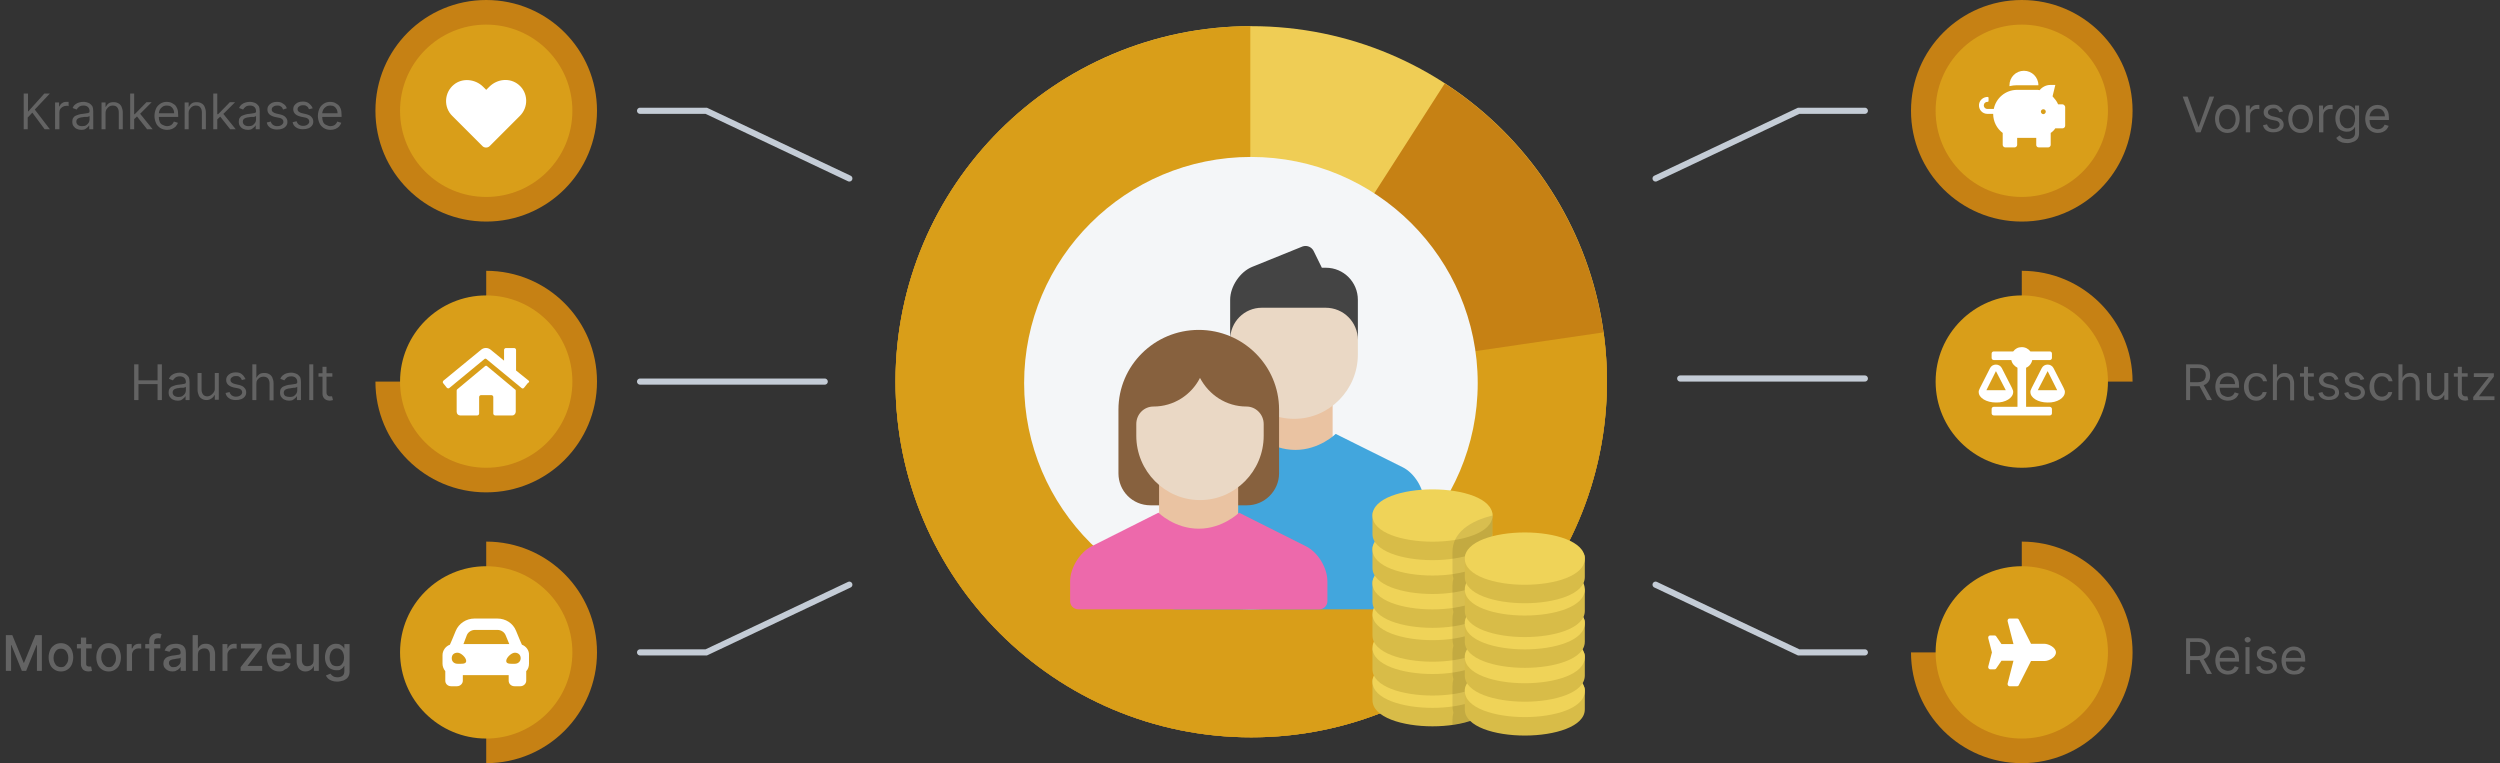 <?xml version="1.0" encoding="utf-8"?>
<!-- Generator: Adobe Illustrator 26.5.2, SVG Export Plug-In . SVG Version: 6.00 Build 0)  -->
<svg version="1.1" id="Ebene_1" xmlns="http://www.w3.org/2000/svg" xmlns:xlink="http://www.w3.org/1999/xlink" x="0px" y="0px"
	 viewBox="0 0 812.4 248" style="enable-background:new 0 0 812.4 248;" xml:space="preserve">
<rect x="0" y="0" width="812.4" height="248" fill="#333333" stroke="none"/>
<style type="text/css">
	.st0{fill:#EFCD55;}
	.st1{fill-rule:evenodd;clip-rule:evenodd;fill:#C68114;}
	.st2{fill-rule:evenodd;clip-rule:evenodd;fill:#D99E19;}
	.st3{fill:#F4F6F8;}
	.st4{fill-rule:evenodd;clip-rule:evenodd;fill:#EAC3A2;}
	.st5{fill-rule:evenodd;clip-rule:evenodd;fill:#42A6DD;}
	.st6{fill-rule:evenodd;clip-rule:evenodd;fill:#EAD8C5;}
	.st7{fill-rule:evenodd;clip-rule:evenodd;fill:#444444;}
	.st8{fill-rule:evenodd;clip-rule:evenodd;fill:#87613E;}
	.st9{fill-rule:evenodd;clip-rule:evenodd;fill:#ED69AB;}
	.st10{fill-rule:evenodd;clip-rule:evenodd;fill:#D8BC48;}
	.st11{fill-rule:evenodd;clip-rule:evenodd;fill:#EFD358;}
	.st12{opacity:0.1;fill-rule:evenodd;clip-rule:evenodd;enable-background:new    ;}
	.st13{enable-background:new    ;}
	.st14{fill:#636363;}
	.st15{fill:#C68114;}
	.st16{fill:#D99E19;}
	.st17{fill:#FFFFFF;}
	.st18{fill:none;stroke:#C4CCD6;stroke-width:2;stroke-linecap:round;}
</style>
<g id="path-1_00000154422646989569756160000003339550120342985352_">
</g>
<path id="Fill-17" class="st0" d="M406.6,8.5C342.8,8.5,291,60.2,291,124s51.8,115.6,115.6,115.6S522.2,187.9,522.2,124
	C522.2,60.2,470.5,8.5,406.6,8.5 M406.6,60.1c35.2,0,63.9,28.7,63.9,63.9s-28.7,63.9-63.9,63.9s-63.9-28.7-63.9-63.9
	S371.4,60.1,406.6,60.1"/>
<path id="Fill-20" class="st1" d="M347.3,24.9l26.4,44.5c-18.5,11.2-31,31.5-31,54.6c0,35.2,28.7,63.9,63.9,63.9
	s63.9-28.7,63.9-63.9c0-22.3-11.5-41.9-28.9-53.4l27.9-43.5c31.7,20.6,52.7,56.3,52.7,96.9c0,63.8-51.8,115.6-115.6,115.6
	C342.8,239.6,291,187.9,291,124C291,81.9,313.6,45.1,347.3,24.9"/>
<path id="Fill-22" class="st2" d="M432.3,182.5c22.5-9.9,38.2-32.4,38.2-58.5c0-2.9-0.3-5.7-0.6-8.5l51.2-7.5
	c0.7,5.2,1.1,10.5,1.1,15.9c0,47.3-28.4,87.9-69.1,105.8L432.3,182.5z"/>
<path id="Fill-24" class="st2" d="M406.3,8.5v51.7c-35.1,0.2-63.5,28.8-63.5,63.9c0,35.2,28.7,63.9,63.9,63.9
	c12.7,0,24.5-3.7,34.4-10.1l27.9,43.5c-18,11.5-39.4,18.2-62.3,18.2C342.8,239.6,291,187.9,291,124C291,60.3,342.6,8.7,406.3,8.5"/>
<g id="Oval">
	
		<ellipse id="path-3_00000076593712450509415960000014636473049130333589_" class="st3" cx="406.5" cy="124.5" rx="73.7" ry="73.5"/>
</g>
<g id="parent">
	<g transform="translate(14.85, 28.904)">
		<rect id="Rectangle" x="392.5" y="93.9" class="st4" width="25.7" height="31.4"/>
		<path id="Path" class="st5" d="M366.9,169.1c-1.4,0-2.6-1.1-2.6-2.6v-32.3c0-4.3,3.1-9.3,7-11.3l21.7-10.8c0,0,5.2,5.2,13.1,5.2
			c7.8,0,13.1-5.2,13.1-5.2l21.7,10.8c3.9,1.9,7,7,7,11.3v32.3c0,1.4-1.2,2.6-2.6,2.6H366.9z"/>
		<path id="Path_00000163038857286208058930000002019180481004977562_" class="st6" d="M426.4,86.3c0,11.5-9.3,20.9-20.7,20.9
			c-11.4,0-20.7-9.3-20.7-20.9v-7.8c0-11.5,9.3-20.9,20.7-20.9c11.4,0,20.7,9.3,20.7,20.9V86.3z"/>
		<path id="Path_00000053521699635219917760000005913319343182678444_" class="st7" d="M426.4,81.6V68.5c0-5.7-4.6-10.4-10.4-10.4
			h-1.3l-2.7-5.5c-0.7-1.3-2.2-1.9-3.6-1.4l-16.3,6.6c-4,1.6-7.2,6.4-7.2,10.7v13c0-5.8,4.6-10.4,10.3-10.4h20.7
			C421.8,71.1,426.4,75.8,426.4,81.6z"/>
		<path id="Path_00000032629950521654290800000009239952921482356364_" class="st8" d="M348.6,104.2c0-14.3,11.7-25.9,26.1-25.9
			s26.1,11.6,26.1,25.9v20.7c0,5.7-4.7,10.4-10.4,10.4H359c-5.8,0-10.4-4.6-10.4-10.4V104.2z"/>
		
			<rect id="Rectangle_00000008841517006791035780000005057214622627891091_" x="361.8" y="120.4" class="st4" width="25.7" height="28.9"/>
		<path id="Path_00000037669218027340173350000012614489504686929085_" class="st9" d="M335.5,169.1c-1.4,0-2.6-1.2-2.6-2.6V160
			c0-4.3,3.1-9.4,7-11.4l21.7-10.9c0,0,5.2,5.2,13.1,5.2c7.8,0,13.1-5.2,13.1-5.2l21.7,10.9c3.9,1.9,7,7,7,11.4v6.5
			c0,1.4-1.2,2.6-2.6,2.6H335.5z"/>
		<path id="Path_00000114760162072123413420000010107478637287717290_" class="st6" d="M354.4,108.9v3.8c0,11.5,9.3,20.9,20.7,20.9
			s20.7-9.4,20.7-20.9v-3.8c0-3.1-2.5-5.7-5.6-5.7c-6.6,0-12.2-3.8-15.1-9.3c-2.8,5.5-8.5,9.3-15.1,9.3
			C356.9,103.2,354.4,105.7,354.4,108.9z"/>
	</g>
</g>
<g id="coins" transform="translate(446, 158.226)">
	<path id="Path_00000071547240893338902290000010732839819794039728_" class="st10" d="M36.8,60.8H2.2c-1.2,0-2.2,1-2.2,2.1v6.4
		c0,5.6,9.8,8.5,19.5,8.5S39,74.9,39,69.3v-6.4C39,61.7,38,60.8,36.8,60.8z"/>
	<path id="Path_00000035527502889927738550000017045202638321516453_" class="st11" d="M19.5,54.8C9.8,54.8,0,57.7,0,63.3
		s9.8,8.5,19.5,8.5S39,68.9,39,63.3S29.2,54.8,19.5,54.8z"/>
	<path id="Path_00000060750666426486349150000013886006919711235737_" class="st10" d="M36.8,50.8H2.2c-1.2,0-2.2,1-2.2,2.1v6.4
		c0,5.6,9.8,8.5,19.5,8.5S39,64.9,39,59.3v-6.4C39,51.7,38,50.8,36.8,50.8z"/>
	<path id="Path_00000083080833235878869420000011606305551295178683_" class="st11" d="M19.5,43.8C9.8,43.8,0,46.7,0,52.3
		s9.8,8.5,19.5,8.5S39,57.9,39,52.3S29.2,43.8,19.5,43.8z"/>
	<path id="Path_00000176008008583430604950000004355719560550072730_" class="st10" d="M36.8,39.8H2.2c-1.2,0-2.2,1-2.2,2.1v6.4
		c0,5.6,9.8,8.5,19.5,8.5S39,53.9,39,48.3v-6.4C39,40.7,38,39.8,36.8,39.8z"/>
	<path id="Path_00000054959667495426468760000006730714627392587159_" class="st11" d="M19.5,32.8C9.8,32.8,0,35.7,0,41.3
		s9.8,8.5,19.5,8.5S39,46.9,39,41.3S29.2,32.8,19.5,32.8z"/>
	<path id="Path_00000013173497665295877270000012610943137001627813_" class="st10" d="M36.8,28.8H2.2c-1.2,0-2.2,1-2.2,2.1v6.4
		c0,5.6,9.8,8.5,19.5,8.5S39,42.9,39,37.3v-6.4C39,29.7,38,28.8,36.8,28.8z"/>
	<path id="Path_00000017491721148387330620000007907560885082921116_" class="st11" d="M19.5,22.8C9.8,22.8,0,25.7,0,31.3
		s9.8,8.5,19.5,8.5S39,36.9,39,31.3S29.2,22.8,19.5,22.8z"/>
	<path id="Path_00000065048889465339018440000014609081168219911605_" class="st10" d="M36.8,17.8H2.2c-1.2,0-2.2,1-2.2,2.1v6.4
		c0,5.6,9.8,8.5,19.5,8.5S39,31.9,39,26.3v-6.4C39,18.7,38,17.8,36.8,17.8z"/>
	<path id="Path_00000128453395661608932300000002347912254659982478_" class="st11" d="M19.5,11.8C9.8,11.8,0,14.7,0,20.3
		s9.8,8.5,19.5,8.5S39,25.9,39,20.3S29.2,11.8,19.5,11.8z"/>
	<path id="Path_00000114032964521879025160000003811358696958291356_" class="st10" d="M36.8,6.8H2.2C1,6.8,0,7.7,0,8.9v6.4
		c0,5.6,9.8,8.5,19.5,8.5S39,20.9,39,15.3V8.9C39,7.7,38,6.8,36.8,6.8z"/>
	<path id="Path_00000080900952337277737880000007110570151340908207_" class="st11" d="M19.5,0.8C9.8,0.8,0,3.7,0,9.3
		s9.8,8.5,19.5,8.5S39,14.9,39,9.3S29.2,0.8,19.5,0.8z"/>
	<path id="Path_00000180361730331501739910000004302028348539115405_" class="st12" d="M39,9.3c-7.4,1.8-13,5.6-13,11.8v6.5
		c0,0.7,0.1,1.5,0.3,2.2C26.1,30.5,26,31.3,26,32v6.5c0,0.7,0.1,1.5,0.3,2.2c-0.2,0.7-0.3,1.4-0.3,2.2v6.5c0,0.7,0.1,1.5,0.3,2.2
		C26.1,52.3,26,53,26,53.8v6.5c0,0.7,0.1,1.5,0.3,2.2c-0.2,0.7-0.3,1.4-0.3,2.2v6.5c0,0.7,0.1,1.5,0.3,2.2c-0.2,0.7-0.3,1.4-0.3,2.2
		v1.7c7.1-1,13-3.8,13-8.2v-6.5c0-0.8-0.2-1.5-0.5-2.2c0.3-0.7,0.5-1.4,0.5-2.2v-6.5c0-0.8-0.2-1.5-0.5-2.2c0.3-0.7,0.5-1.4,0.5-2.2
		v-6.5c0-0.8-0.2-1.5-0.5-2.2c0.3-0.7,0.5-1.4,0.5-2.2v-6.5c0-0.8-0.2-1.5-0.5-2.2c0.3-0.7,0.5-1.4,0.5-2.2V19
		c0-0.8-0.2-1.5-0.5-2.2c0.3-0.7,0.5-1.4,0.5-2.2V9.3z"/>
	<path id="Path_00000056411749728528984030000015179962658318534058_" class="st10" d="M66.8,63.8H32.2c-1.2,0-2.2,1-2.2,2.1v6.4
		c0,5.6,9.8,8.5,19.5,8.5S69,77.9,69,72.3v-6.4C69,64.7,68,63.8,66.8,63.8z"/>
	<path id="Path_00000120556715968259995430000015958629928290459038_" class="st11" d="M49.5,57.8c-9.7,0-19.5,2.9-19.5,8.5
		s9.8,8.5,19.5,8.5S69,71.9,69,66.3S59.2,57.8,49.5,57.8z"/>
	<path id="Path_00000053503345061511338970000010055696999324430226_" class="st10" d="M66.8,52.8H32.2c-1.2,0-2.2,1-2.2,2.1v6.4
		c0,5.6,9.8,8.5,19.5,8.5S69,66.9,69,61.3v-6.4C69,53.7,68,52.8,66.8,52.8z"/>
	<path id="Path_00000179622978784288005930000006994295797394264221_" class="st11" d="M49.5,46.8c-9.7,0-19.5,2.9-19.5,8.5
		s9.8,8.5,19.5,8.5S69,60.9,69,55.3S59.2,46.8,49.5,46.8z"/>
	<path id="Path_00000137810473449153012550000012651204505842688693_" class="st10" d="M66.8,41.8H32.2c-1.2,0-2.2,1-2.2,2.1v6.4
		c0,5.6,9.8,8.5,19.5,8.5S69,55.9,69,50.3v-6.4C69,42.7,68,41.8,66.8,41.8z"/>
	<path id="Path_00000016777091387674169860000000015405895048919711_" class="st11" d="M49.5,35.8c-9.7,0-19.5,2.9-19.5,8.5
		s9.8,8.5,19.5,8.5S69,49.9,69,44.3S59.2,35.8,49.5,35.8z"/>
	<path id="Path_00000075120545386417447300000015214426605181126031_" class="st10" d="M66.8,31.8H32.2c-1.2,0-2.2,1-2.2,2.1v6.4
		c0,5.6,9.8,8.5,19.5,8.5S69,45.9,69,40.3v-6.4C69,32.7,68,31.8,66.8,31.8z"/>
	<path id="Path_00000166642484075880068620000011390521425687344047_" class="st11" d="M49.5,24.8c-9.7,0-19.5,2.9-19.5,8.5
		s9.8,8.5,19.5,8.5S69,38.9,69,33.3S59.2,24.8,49.5,24.8z"/>
	<path id="Path_00000134938408977511521290000016915104374218275986_" class="st10" d="M66.8,20.8H32.2c-1.2,0-2.2,1-2.2,2.1v6.4
		c0,5.6,9.8,8.5,19.5,8.5S69,34.9,69,29.3v-6.4C69,21.7,68,20.8,66.8,20.8z"/>
	<path id="Path_00000031185580432328207770000009883935114363015817_" class="st11" d="M49.5,14.8c-9.7,0-19.5,2.9-19.5,8.5
		s9.8,8.5,19.5,8.5S69,28.9,69,23.3S59.2,14.8,49.5,14.8z"/>
</g>
<g class="st13">
	<path class="st14" d="M7.7,42V30.4h1.4v5.8h0.1l5.2-5.8h1.8l-4.9,5.2l4.9,6.4h-1.7l-4-5.4L9,38.2V42H7.7z"/>
	<path class="st14" d="M17.9,42v-8.7h1.3v1.3h0.1c0.2-0.4,0.4-0.8,0.9-1.1c0.4-0.3,0.9-0.4,1.4-0.4c0.1,0,0.2,0,0.4,0
		c0.1,0,0.3,0,0.3,0v1.4c0,0-0.1,0-0.3-0.1s-0.3,0-0.5,0c-0.4,0-0.8,0.1-1.1,0.3c-0.3,0.2-0.6,0.4-0.8,0.7c-0.2,0.3-0.3,0.7-0.3,1.1
		V42H17.9z"/>
	<path class="st14" d="M26.5,42.2c-0.6,0-1.1-0.1-1.5-0.3c-0.5-0.2-0.8-0.5-1.1-0.9s-0.4-0.9-0.4-1.5c0-0.5,0.1-0.9,0.3-1.2
		c0.2-0.3,0.5-0.6,0.8-0.7s0.7-0.3,1.1-0.4c0.4-0.1,0.8-0.2,1.2-0.2c0.5-0.1,1-0.1,1.3-0.2c0.3,0,0.6-0.1,0.7-0.2
		c0.2-0.1,0.2-0.2,0.2-0.5l0,0c0-0.6-0.2-1-0.5-1.3s-0.8-0.5-1.4-0.5s-1.1,0.1-1.5,0.4s-0.6,0.6-0.8,0.9l-1.3-0.5
		c0.2-0.5,0.5-0.9,0.9-1.2s0.8-0.5,1.2-0.6s0.9-0.2,1.3-0.2c0.3,0,0.6,0,1,0.1s0.7,0.2,1.1,0.4c0.3,0.2,0.6,0.5,0.9,0.9
		c0.2,0.4,0.3,1,0.3,1.7V42H29v-1.2h-0.1c-0.1,0.2-0.2,0.4-0.5,0.6c-0.2,0.2-0.5,0.4-0.8,0.6C27.4,42.1,27,42.2,26.5,42.2z M26.7,41
		c0.5,0,1-0.1,1.3-0.3s0.6-0.5,0.8-0.8c0.2-0.3,0.3-0.7,0.3-1v-1.2c-0.1,0.1-0.2,0.1-0.4,0.2C28.5,38,28.3,38,28,38s-0.4,0-0.6,0
		s-0.4,0.1-0.6,0.1c-0.3,0-0.7,0.1-1,0.2c-0.3,0.1-0.5,0.2-0.7,0.4s-0.3,0.5-0.3,0.8c0,0.5,0.2,0.8,0.5,1.1
		C25.7,40.9,26.1,41,26.7,41z"/>
	<path class="st14" d="M34.3,36.8V42H33v-8.7h1.3v1.4h0.1c0.2-0.4,0.5-0.8,0.9-1.1s1-0.4,1.6-0.4s1.1,0.1,1.6,0.4
		c0.4,0.2,0.8,0.6,1,1.1s0.4,1.1,0.4,1.8V42h-1.3v-5.5c0-0.7-0.2-1.2-0.5-1.6s-0.8-0.6-1.5-0.6c-0.4,0-0.8,0.1-1.1,0.3
		s-0.6,0.5-0.8,0.8C34.4,35.8,34.3,36.2,34.3,36.8z"/>
	<path class="st14" d="M42.3,42V30.4h1.3V42H42.3z M43.5,38.8v-1.7h0.3l3.8-3.9h1.7l-4.1,4.1h-0.1L43.5,38.8z M47.8,42l-3.4-4.3
		l1-0.9l4.2,5.2H47.8z"/>
	<path class="st14" d="M54.3,42.2c-0.8,0-1.6-0.2-2.2-0.6S51,40.7,50.7,40c-0.3-0.7-0.5-1.5-0.5-2.3c0-0.9,0.2-1.7,0.5-2.4
		s0.8-1.2,1.4-1.6c0.6-0.4,1.3-0.6,2.1-0.6c0.5,0,0.9,0.1,1.3,0.2c0.4,0.2,0.8,0.4,1.2,0.7s0.7,0.8,0.9,1.3s0.3,1.2,0.3,2.1V38h-6.7
		v-1.2h5.4c0-0.5-0.1-0.9-0.3-1.3c-0.2-0.4-0.5-0.7-0.8-0.9s-0.8-0.3-1.3-0.3s-1,0.1-1.4,0.4c-0.4,0.3-0.7,0.6-0.9,1
		s-0.3,0.9-0.3,1.4v0.8c0,0.7,0.1,1.2,0.3,1.7s0.5,0.8,1,1c0.4,0.2,0.9,0.4,1.4,0.4c0.4,0,0.7-0.1,1-0.2c0.3-0.1,0.5-0.3,0.7-0.5
		s0.4-0.5,0.5-0.8l1.3,0.4c-0.1,0.4-0.4,0.8-0.7,1.2c-0.3,0.3-0.7,0.6-1.2,0.8S54.9,42.2,54.3,42.2z"/>
	<path class="st14" d="M61.3,36.8V42H60v-8.7h1.3v1.4h0.1c0.2-0.4,0.5-0.8,0.9-1.1s1-0.4,1.6-0.4c0.6,0,1.1,0.1,1.6,0.4
		c0.4,0.2,0.8,0.6,1,1.1s0.4,1.1,0.4,1.8V42h-1.3v-5.5c0-0.7-0.2-1.2-0.5-1.6s-0.8-0.6-1.5-0.6c-0.4,0-0.8,0.1-1.1,0.3
		s-0.6,0.5-0.8,0.8C61.4,35.8,61.3,36.2,61.3,36.8z"/>
	<path class="st14" d="M69.3,42V30.4h1.3V42H69.3z M70.6,38.8v-1.7h0.3l3.8-3.9h1.7l-4.1,4.1h-0.1L70.6,38.8z M74.8,42l-3.4-4.3
		l1-0.9l4.2,5.2H74.8z"/>
	<path class="st14" d="M80.6,42.2c-0.6,0-1.1-0.1-1.5-0.3c-0.5-0.2-0.8-0.5-1.1-0.9s-0.4-0.9-0.4-1.5c0-0.5,0.1-0.9,0.3-1.2
		c0.2-0.3,0.5-0.6,0.8-0.7s0.7-0.3,1.1-0.4c0.4-0.1,0.8-0.2,1.2-0.2c0.5-0.1,1-0.1,1.3-0.2c0.3,0,0.6-0.1,0.7-0.2
		c0.2-0.1,0.2-0.2,0.2-0.5l0,0c0-0.6-0.2-1-0.5-1.3s-0.8-0.5-1.4-0.5s-1.1,0.1-1.5,0.4s-0.6,0.6-0.8,0.9l-1.3-0.5
		c0.2-0.5,0.5-0.9,0.9-1.2s0.8-0.5,1.2-0.6s0.9-0.2,1.3-0.2c0.3,0,0.6,0,1,0.1s0.7,0.2,1.1,0.4c0.3,0.2,0.6,0.5,0.9,0.9
		c0.2,0.4,0.3,1,0.3,1.7V42h-1.3v-1.2H83c-0.1,0.2-0.2,0.4-0.5,0.6c-0.2,0.2-0.5,0.4-0.8,0.6C81.5,42.1,81.1,42.2,80.6,42.2z
		 M80.8,41c0.5,0,1-0.1,1.3-0.3s0.6-0.5,0.8-0.8c0.2-0.3,0.3-0.7,0.3-1v-1.2c-0.1,0.1-0.2,0.1-0.4,0.2C82.6,38,82.4,38,82.1,38
		s-0.4,0-0.6,0s-0.4,0.1-0.6,0.1c-0.3,0-0.7,0.1-1,0.2c-0.3,0.1-0.5,0.2-0.7,0.4s-0.3,0.5-0.3,0.8c0,0.5,0.2,0.8,0.5,1.1
		C79.8,40.9,80.2,41,80.8,41z"/>
	<path class="st14" d="M93.2,35.2L92,35.6c-0.1-0.2-0.2-0.4-0.3-0.6s-0.3-0.3-0.6-0.5s-0.6-0.2-1-0.2c-0.5,0-1,0.1-1.3,0.4
		c-0.4,0.2-0.5,0.6-0.5,0.9c0,0.3,0.1,0.6,0.4,0.8c0.2,0.2,0.6,0.4,1.1,0.5l1.3,0.3c0.8,0.2,1.4,0.5,1.7,0.9
		c0.4,0.4,0.6,0.9,0.6,1.5c0,0.5-0.1,0.9-0.4,1.3s-0.7,0.7-1.2,0.9s-1.1,0.3-1.8,0.3c-0.9,0-1.6-0.2-2.2-0.6c-0.6-0.4-1-1-1.1-1.7
		l1.3-0.3c0.1,0.5,0.4,0.8,0.7,1.1C89,40.8,89.5,41,90,41c0.6,0,1.1-0.1,1.5-0.4c0.4-0.3,0.6-0.6,0.6-1c0-0.3-0.1-0.6-0.3-0.8
		c-0.2-0.2-0.5-0.4-1-0.5L89.3,38c-0.8-0.2-1.4-0.5-1.8-0.9s-0.6-0.9-0.6-1.5c0-0.5,0.1-0.9,0.4-1.3s0.7-0.7,1.1-0.9
		c0.5-0.2,1-0.3,1.6-0.3c0.9,0,1.5,0.2,2,0.6C92.7,34.1,93,34.6,93.2,35.2z"/>
	<path class="st14" d="M101.6,35.2l-1.2,0.3c-0.1-0.2-0.2-0.4-0.3-0.6s-0.3-0.3-0.6-0.5s-0.6-0.2-1-0.2c-0.5,0-1,0.1-1.3,0.4
		c-0.4,0.2-0.5,0.6-0.5,0.9c0,0.3,0.1,0.6,0.4,0.8c0.2,0.2,0.6,0.4,1.1,0.5l1.3,0.3c0.8,0.2,1.4,0.5,1.7,0.9
		c0.4,0.4,0.6,0.9,0.6,1.5c0,0.5-0.1,0.9-0.4,1.3s-0.7,0.7-1.2,0.9S99.1,42,98.4,42c-0.9,0-1.6-0.2-2.2-0.6c-0.6-0.4-1-1-1.1-1.7
		l1.3-0.3c0.1,0.5,0.4,0.8,0.7,1.1c0.3,0.2,0.8,0.4,1.3,0.4c0.6,0,1.1-0.1,1.5-0.4c0.4-0.3,0.6-0.6,0.6-1c0-0.3-0.1-0.6-0.3-0.8
		c-0.2-0.2-0.5-0.4-1-0.5l-1.5-0.3c-0.8-0.2-1.4-0.5-1.8-0.9s-0.6-0.9-0.6-1.5c0-0.5,0.1-0.9,0.4-1.3s0.7-0.7,1.1-0.9
		c0.5-0.2,1-0.3,1.6-0.3c0.9,0,1.5,0.2,2,0.6C101,34.1,101.4,34.6,101.6,35.2z"/>
	<path class="st14" d="M107.4,42.2c-0.8,0-1.6-0.2-2.2-0.6s-1.1-0.9-1.4-1.6c-0.3-0.7-0.5-1.5-0.5-2.3c0-0.9,0.2-1.7,0.5-2.4
		s0.8-1.2,1.4-1.6c0.6-0.4,1.3-0.6,2.1-0.6c0.5,0,0.9,0.1,1.3,0.2c0.4,0.2,0.8,0.4,1.2,0.7c0.4,0.3,0.7,0.8,0.9,1.3s0.3,1.2,0.3,2.1
		V38h-6.7v-1.2h5.4c0-0.5-0.1-0.9-0.3-1.3c-0.2-0.4-0.5-0.7-0.8-0.9s-0.8-0.3-1.3-0.3s-1,0.1-1.4,0.4c-0.4,0.3-0.7,0.6-0.9,1
		c-0.2,0.4-0.3,0.9-0.3,1.4v0.8c0,0.7,0.1,1.2,0.3,1.7c0.2,0.5,0.5,0.8,1,1c0.4,0.2,0.9,0.4,1.4,0.4c0.4,0,0.7-0.1,1-0.2
		c0.3-0.1,0.5-0.3,0.7-0.5s0.4-0.5,0.5-0.8l1.3,0.4c-0.1,0.4-0.4,0.8-0.7,1.2c-0.3,0.3-0.7,0.6-1.2,0.8S108,42.2,107.4,42.2z"/>
</g>
<path id="Path_00000131363937127659854930000017525292409920061095_" class="st15" d="M158,72c19.9,0,36-16.1,36-36S177.9,0,158,0
	s-36,16.1-36,36S138.1,72,158,72z"/>
<circle id="Oval_00000028313986994951957560000007141367745790265519_" class="st16" cx="158" cy="36" r="28"/>
<path id="Path_00000105428158066079954110000009684365362999702436_" class="st17" d="M168.5,27.5c-2.8-2.3-6.9-1.9-9.5,0.7l-1,1
	l-1-1c-2.5-2.5-6.7-3-9.5-0.7c-3.2,2.6-3.4,7.4-0.5,10.2l9.8,9.8c0.6,0.6,1.7,0.6,2.3,0l9.8-9.8C171.8,34.9,171.7,30.1,168.5,27.5z"
	/>
<g class="st13">
	<path class="st14" d="M43.6,130v-11.6H45v5.2h6.2v-5.2h1.4V130h-1.4v-5.2H45v5.2H43.6z"/>
	<path class="st14" d="M57.8,130.2c-0.6,0-1.1-0.1-1.5-0.3c-0.5-0.2-0.8-0.5-1.1-0.9s-0.4-0.9-0.4-1.5c0-0.5,0.1-0.9,0.3-1.2
		c0.2-0.3,0.5-0.6,0.8-0.7s0.7-0.3,1.1-0.4c0.4-0.1,0.8-0.2,1.2-0.2c0.5-0.1,1-0.1,1.3-0.2c0.3,0,0.6-0.1,0.7-0.2
		c0.2-0.1,0.2-0.2,0.2-0.5l0,0c0-0.6-0.2-1-0.5-1.3s-0.8-0.5-1.4-0.5c-0.6,0-1.1,0.1-1.5,0.4s-0.6,0.6-0.8,0.9l-1.3-0.5
		c0.2-0.5,0.5-0.9,0.9-1.2c0.4-0.3,0.8-0.5,1.2-0.6s0.9-0.2,1.3-0.2c0.3,0,0.6,0,1,0.1s0.7,0.2,1.1,0.4c0.3,0.2,0.6,0.5,0.9,0.9
		c0.2,0.4,0.3,1,0.3,1.7v5.8h-1.3v-1.2h-0.1c-0.1,0.2-0.2,0.4-0.5,0.6c-0.2,0.2-0.5,0.4-0.8,0.6C58.8,130.1,58.3,130.2,57.8,130.2z
		 M58,129c0.5,0,1-0.1,1.3-0.3s0.6-0.5,0.8-0.8s0.3-0.7,0.3-1v-1.2c-0.1,0.1-0.2,0.1-0.4,0.2s-0.4,0.1-0.7,0.1s-0.3,0-0.6,0
		s-0.4,0.1-0.6,0.1c-0.3,0-0.7,0.1-1,0.2s-0.5,0.2-0.7,0.4s-0.3,0.5-0.3,0.8c0,0.5,0.2,0.8,0.5,1.1C57.1,128.9,57.5,129,58,129z"/>
	<path class="st14" d="M69.8,126.4v-5.2h1.3v8.7h-1.3v-1.5h-0.1c-0.2,0.4-0.5,0.8-1,1.1c-0.4,0.3-1,0.5-1.6,0.5
		c-0.5,0-1-0.1-1.5-0.4s-0.8-0.6-1-1.1s-0.4-1.1-0.4-1.8v-5.5h1.3v5.5c0,0.6,0.2,1.1,0.5,1.5c0.3,0.4,0.8,0.6,1.4,0.6
		c0.3,0,0.7-0.1,1-0.3s0.6-0.4,0.9-0.8S69.8,127,69.8,126.4z"/>
	<path class="st14" d="M79.8,123.2l-1.2,0.3c-0.1-0.2-0.2-0.4-0.3-0.6s-0.3-0.3-0.6-0.5s-0.6-0.2-1-0.2c-0.5,0-1,0.1-1.3,0.4
		c-0.4,0.2-0.5,0.6-0.5,0.9s0.1,0.6,0.4,0.8c0.2,0.2,0.6,0.4,1.1,0.5l1.3,0.3c0.8,0.2,1.4,0.5,1.7,0.9c0.4,0.4,0.6,0.9,0.6,1.5
		c0,0.5-0.1,0.9-0.4,1.3s-0.7,0.7-1.2,0.9s-1.1,0.3-1.8,0.3c-0.9,0-1.6-0.2-2.2-0.6c-0.6-0.4-1-1-1.1-1.7l1.3-0.3
		c0.1,0.5,0.4,0.8,0.7,1.1c0.3,0.2,0.8,0.4,1.3,0.4c0.6,0,1.1-0.1,1.5-0.4c0.4-0.3,0.6-0.6,0.6-1c0-0.3-0.1-0.6-0.3-0.8
		c-0.2-0.2-0.5-0.4-1-0.5l-1.5-0.3c-0.8-0.2-1.4-0.5-1.8-0.9s-0.6-0.9-0.6-1.5c0-0.5,0.1-0.9,0.4-1.3s0.7-0.7,1.1-0.9
		c0.5-0.2,1-0.3,1.6-0.3c0.9,0,1.5,0.2,2,0.6C79.2,122.1,79.5,122.6,79.8,123.2z"/>
	<path class="st14" d="M83.3,124.8v5.2H82v-11.6h1.3v4.3h0.1c0.2-0.5,0.5-0.8,0.9-1.1c0.4-0.3,1-0.4,1.6-0.4s1.1,0.1,1.6,0.4
		c0.4,0.2,0.8,0.6,1,1.1s0.4,1.1,0.4,1.9v5.5h-1.3v-5.5c0-0.7-0.2-1.2-0.5-1.6s-0.9-0.6-1.5-0.6c-0.4,0-0.8,0.1-1.2,0.3
		c-0.3,0.2-0.6,0.5-0.8,0.8C83.4,123.8,83.3,124.2,83.3,124.8z"/>
	<path class="st14" d="M94,130.2c-0.6,0-1.1-0.1-1.5-0.3c-0.5-0.2-0.8-0.5-1.1-0.9s-0.4-0.9-0.4-1.5c0-0.5,0.1-0.9,0.3-1.2
		c0.2-0.3,0.5-0.6,0.8-0.7s0.7-0.3,1.1-0.4s0.8-0.2,1.2-0.2c0.5-0.1,1-0.1,1.3-0.2c0.3,0,0.6-0.1,0.7-0.2c0.2-0.1,0.2-0.2,0.2-0.5
		l0,0c0-0.6-0.2-1-0.5-1.3s-0.8-0.5-1.4-0.5s-1.1,0.1-1.5,0.4s-0.6,0.6-0.8,0.9l-1.3-0.5c0.2-0.5,0.5-0.9,0.9-1.2
		c0.4-0.3,0.8-0.5,1.2-0.6s0.9-0.2,1.3-0.2c0.3,0,0.6,0,1,0.1s0.7,0.2,1.1,0.4c0.3,0.2,0.6,0.5,0.9,0.9c0.2,0.4,0.3,1,0.3,1.7v5.8
		h-1.3v-1.2h-0.1c-0.1,0.2-0.2,0.4-0.5,0.6c-0.2,0.2-0.5,0.4-0.8,0.6C94.9,130.1,94.5,130.2,94,130.2z M94.2,129
		c0.5,0,1-0.1,1.3-0.3s0.6-0.5,0.8-0.8c0.2-0.3,0.3-0.7,0.3-1v-1.2c-0.1,0.1-0.2,0.1-0.4,0.2c-0.2,0.1-0.4,0.1-0.7,0.1
		s-0.5,0.1-0.7,0.1s-0.4,0.1-0.6,0.1c-0.3,0-0.7,0.1-1,0.2s-0.5,0.2-0.7,0.4s-0.3,0.5-0.3,0.8c0,0.5,0.2,0.8,0.5,1.1
		C93.2,128.9,93.6,129,94.2,129z"/>
	<path class="st14" d="M101.8,118.4V130h-1.3v-11.6H101.8z"/>
	<path class="st14" d="M108,121.3v1.1h-4.5v-1.1H108z M104.8,119.2h1.3v8.3c0,0.4,0.1,0.7,0.2,0.8s0.3,0.3,0.4,0.4
		c0.2,0.1,0.4,0.1,0.6,0.1c0.1,0,0.3,0,0.4,0s0.2,0,0.2,0l0.3,1.2c-0.1,0-0.2,0.1-0.4,0.1c-0.2,0-0.4,0.1-0.6,0.1
		c-0.4,0-0.7-0.1-1.1-0.2c-0.4-0.2-0.7-0.4-0.9-0.7s-0.4-0.8-0.4-1.3V119.2z"/>
</g>
<path id="Path_00000044139016277064148150000013729994674889180051_" class="st15" d="M122,124h16c0,11,9,20,20,20s20-9,20-20
	s-9-20-20-20V88c19.9,0,36,16.1,36,36s-16.1,36-36,36S122,143.9,122,124z"/>
<circle id="Oval_00000139261073663423983860000006574754318349576066_" class="st16" cx="158" cy="124" r="28"/>
<path id="Shape" class="st17" d="M167.6,126.9v6.9c0,0.6-0.5,1.2-1.1,1.2h-5.6c-0.3,0-0.6-0.3-0.6-0.6V129c0-0.3-0.3-0.6-0.6-0.6
	h-3.4c-0.3,0-0.6,0.3-0.6,0.6v5.4c0,0.3-0.3,0.6-0.6,0.6h-5.6c-0.6,0-1.1-0.5-1.1-1.2v-6.9c0-0.2,0.1-0.3,0.2-0.4l9-7.5
	c0.2-0.2,0.5-0.2,0.7,0l9,7.5C167.5,126.6,167.6,126.7,167.6,126.9z M171.8,123.7l-4.1-3.3v-6.7c0-0.3-0.3-0.6-0.6-0.6h-2.7
	c-0.3,0-0.6,0.3-0.6,0.6v3.5l-4.4-3.6c-0.9-0.7-2.1-0.7-3,0l-12.3,10.1c-0.2,0.2-0.3,0.6-0.1,0.8l1.2,1.5c0.2,0.2,0.6,0.3,0.8,0.1
	l11.4-9.4c0.2-0.2,0.5-0.2,0.7,0l11.4,9.4c0.2,0.2,0.6,0.2,0.8-0.1l1.2-1.5C172.1,124.2,172,123.9,171.8,123.7L171.8,123.7z"/>
<g class="st13">
	<path class="st14" d="M1.9,206.4H4l3.7,9h0.1l3.7-9h2.1V218H12v-8.4h-0.1L8.5,218H7.1l-3.4-8.4H3.6v8.4H1.9V206.4z"/>
	<path class="st14" d="M19.8,218.2c-0.8,0-1.5-0.2-2.1-0.6s-1.1-0.9-1.4-1.6c-0.3-0.7-0.5-1.5-0.5-2.4c0-0.9,0.2-1.7,0.5-2.4
		c0.3-0.7,0.8-1.2,1.4-1.6s1.3-0.6,2.1-0.6c0.8,0,1.5,0.2,2.1,0.6s1.1,0.9,1.4,1.6c0.3,0.7,0.5,1.5,0.5,2.4c0,0.9-0.2,1.7-0.5,2.4
		c-0.3,0.7-0.8,1.2-1.4,1.6S20.6,218.2,19.8,218.2z M19.8,216.8c0.5,0,1-0.1,1.3-0.4c0.3-0.3,0.6-0.7,0.8-1.1s0.3-1,0.3-1.5
		c0-0.6-0.1-1.1-0.3-1.5c-0.2-0.4-0.4-0.8-0.8-1.1c-0.4-0.3-0.8-0.4-1.3-0.4s-1,0.1-1.3,0.4c-0.4,0.3-0.6,0.7-0.8,1.1
		s-0.3,1-0.3,1.5c0,0.6,0.1,1.1,0.3,1.5c0.2,0.4,0.4,0.8,0.8,1.1C18.8,216.6,19.3,216.8,19.8,216.8z"/>
	<path class="st14" d="M29.8,209.3v1.4H25v-1.4H29.8z M26.3,207.2H28v8.3c0,0.3,0,0.6,0.1,0.7c0.1,0.2,0.2,0.3,0.4,0.3
		c0.2,0.1,0.3,0.1,0.5,0.1c0.1,0,0.3,0,0.4,0s0.2,0,0.2,0l0.3,1.4c-0.1,0-0.2,0.1-0.4,0.1c-0.2,0-0.4,0.1-0.7,0.1
		c-0.4,0-0.9-0.1-1.2-0.2c-0.4-0.2-0.7-0.4-0.9-0.8c-0.2-0.3-0.4-0.8-0.4-1.3V207.2z"/>
	<path class="st14" d="M35.3,218.2c-0.8,0-1.5-0.2-2.1-0.6s-1.1-0.9-1.4-1.6c-0.3-0.7-0.5-1.5-0.5-2.4c0-0.9,0.2-1.7,0.5-2.4
		c0.3-0.7,0.8-1.2,1.4-1.6s1.3-0.6,2.1-0.6s1.5,0.2,2.1,0.6s1.1,0.9,1.4,1.6c0.3,0.7,0.5,1.5,0.5,2.4c0,0.9-0.2,1.7-0.5,2.4
		c-0.3,0.7-0.8,1.2-1.4,1.6C36.8,218,36.1,218.2,35.3,218.2z M35.3,216.8c0.5,0,1-0.1,1.3-0.4c0.3-0.3,0.6-0.7,0.8-1.1
		s0.3-1,0.3-1.5c0-0.6-0.1-1.1-0.3-1.5c-0.2-0.4-0.4-1-0.8-1.3s-0.8-0.4-1.3-0.4s-1,0.1-1.3,0.4c-0.4,0.3-0.6,0.7-0.8,1.1
		c-0.2,0.4-0.3,1-0.3,1.5c0,0.6,0.1,1.1,0.3,1.5c0.2,0.4,0.4,0.8,0.8,1.1C34.3,216.6,34.8,216.8,35.3,216.8z"/>
	<path class="st14" d="M41.2,218v-8.7h1.6v1.4H43c0.2-0.5,0.4-0.8,0.8-1.1c0.4-0.3,0.9-0.4,1.4-0.4c0.1,0,0.2,0,0.4,0s0.3,0,0.3,0
		v1.6c-0.1,0-0.2,0-0.4-0.1c-0.2,0-0.3,0-0.5,0c-0.4,0-0.8,0.1-1.1,0.3s-0.6,0.4-0.7,0.7c-0.2,0.3-0.3,0.6-0.3,1v5.3H41.2z"/>
	<path class="st14" d="M52.1,209.3v1.4h-4.9v-1.4H52.1z M48.5,218v-9.7c0-0.5,0.1-1,0.4-1.4c0.2-0.4,0.6-0.6,0.9-0.8
		c0.4-0.2,0.8-0.3,1.3-0.3c0.3,0,0.6,0,0.9,0.1c0.2,0.1,0.4,0.1,0.5,0.2l-0.4,1.4c-0.1,0-0.2,0-0.3-0.1c-0.1-0.1-0.3,0-0.5,0
		c-0.4,0-0.7,0.1-0.9,0.3c-0.2,0.2-0.3,0.5-0.3,0.9v9.4H48.5z"/>
	<path class="st14" d="M56.1,218.2c-0.6,0-1.1-0.1-1.5-0.3c-0.4-0.2-0.8-0.5-1.1-0.9c-0.3-0.4-0.4-0.9-0.4-1.4s0.1-0.9,0.3-1.2
		c0.2-0.3,0.4-0.6,0.8-0.8c0.3-0.2,0.7-0.3,1.1-0.4c0.4-0.1,0.8-0.2,1.2-0.2c0.5-0.1,0.9-0.1,1.3-0.2c0.3,0,0.6-0.1,0.7-0.2
		c0.1-0.1,0.2-0.2,0.2-0.4l0,0c0-0.5-0.1-0.9-0.4-1.2c-0.3-0.3-0.7-0.4-1.2-0.4c-0.6,0-1,0.1-1.3,0.4s-0.6,0.5-0.7,0.8l-1.6-0.4
		c0.2-0.5,0.5-1,0.8-1.3c0.4-0.3,0.8-0.6,1.3-0.7s1-0.2,1.5-0.2c0.3,0,0.7,0,1.1,0.1c0.4,0.1,0.8,0.2,1.1,0.4
		c0.3,0.2,0.6,0.5,0.8,0.9c0.2,0.4,0.3,0.9,0.3,1.6v5.8h-1.7v-1.2h-0.1c-0.1,0.2-0.3,0.4-0.5,0.6c-0.2,0.2-0.5,0.4-0.8,0.5
		C57,218.1,56.6,218.2,56.1,218.2z M56.4,216.8c0.5,0,0.9-0.1,1.2-0.3s0.6-0.4,0.8-0.7s0.3-0.6,0.3-1v-1.1c-0.1,0.1-0.2,0.1-0.3,0.2
		c-0.2,0-0.4,0.1-0.7,0.1s-0.4,0.1-0.6,0.1c-0.2,0-0.4,0.1-0.5,0.1c-0.3,0-0.6,0.1-0.9,0.2c-0.3,0.1-0.5,0.2-0.6,0.4
		c-0.2,0.2-0.2,0.4-0.2,0.7c0,0.4,0.2,0.7,0.5,1S56,216.8,56.4,216.8z"/>
	<path class="st14" d="M64.3,212.8v5.2h-1.7v-11.6h1.7v4.3h0.1c0.2-0.5,0.5-0.8,0.9-1.1s1-0.4,1.6-0.4s1.1,0.1,1.6,0.4
		c0.4,0.2,0.8,0.6,1,1.1s0.4,1.1,0.4,1.8v5.5h-1.7v-5.3c0-0.6-0.2-1.1-0.5-1.5c-0.3-0.4-0.8-0.5-1.4-0.5c-0.4,0-0.8,0.1-1.1,0.3
		c-0.3,0.2-0.6,0.4-0.7,0.7C64.4,212,64.3,212.4,64.3,212.8z"/>
	<path class="st14" d="M72.3,218v-8.7h1.6v1.4H74c0.2-0.5,0.4-0.8,0.8-1.1s0.9-0.4,1.4-0.4c0.1,0,0.2,0,0.4,0s0.3,0,0.3,0v1.6
		c-0.1,0-0.2,0-0.4-0.1c-0.2,0-0.3,0-0.5,0c-0.4,0-0.8,0.1-1.1,0.3c-0.3,0.2-0.6,0.4-0.7,0.7c-0.2,0.3-0.3,0.6-0.3,1v5.3H72.3z"/>
	<path class="st14" d="M78.2,218v-1.2l4.7-6v-0.1h-4.6v-1.5H85v1.2l-4.5,5.9v0.1h4.7v1.6H78.2z"/>
	<path class="st14" d="M90.8,218.2c-0.9,0-1.6-0.2-2.2-0.6c-0.6-0.4-1.1-0.9-1.4-1.6s-0.5-1.5-0.5-2.4c0-0.9,0.2-1.7,0.5-2.4
		c0.3-0.7,0.8-1.2,1.4-1.6c0.6-0.4,1.3-0.6,2.1-0.6c0.5,0,1,0.1,1.4,0.2c0.5,0.2,0.9,0.4,1.2,0.8c0.4,0.3,0.7,0.8,0.9,1.4
		c0.2,0.6,0.3,1.2,0.3,2v0.6h-6.9v-1.3h5.3c0-0.4-0.1-0.8-0.3-1.2c-0.2-0.3-0.4-0.6-0.8-0.8c-0.3-0.2-0.7-0.3-1.2-0.3
		s-0.9,0.1-1.2,0.3c-0.4,0.2-0.6,0.5-0.8,0.9c-0.2,0.4-0.3,0.8-0.3,1.2v1c0,0.6,0.1,1.1,0.3,1.5c0.2,0.4,0.5,0.7,0.9,0.9
		s0.8,0.3,1.3,0.3c0.3,0,0.6,0,0.9-0.1c0.3-0.1,0.5-0.2,0.7-0.4c0.2-0.2,0.3-0.4,0.4-0.7l1.6,0.3c-0.1,0.5-0.4,0.9-0.7,1.2
		c-0.3,0.4-0.7,0.6-1.2,0.8C92,218.1,91.4,218.2,90.8,218.2z"/>
	<path class="st14" d="M101.9,214.4v-5.1h1.7v8.7H102v-1.5h-0.1c-0.2,0.5-0.5,0.9-1,1.2c-0.4,0.3-1,0.5-1.6,0.5s-1.1-0.1-1.5-0.4
		c-0.4-0.2-0.8-0.6-1-1.1s-0.4-1.1-0.4-1.8v-5.6h1.7v5.3c0,0.6,0.2,1.1,0.5,1.4c0.3,0.4,0.8,0.5,1.3,0.5c0.3,0,0.6-0.1,1-0.2
		c0.3-0.2,0.6-0.4,0.8-0.7C101.8,215.3,101.9,214.9,101.9,214.4z"/>
	<path class="st14" d="M109.6,221.5c-0.7,0-1.3-0.1-1.8-0.3c-0.5-0.2-0.9-0.4-1.2-0.7c-0.3-0.3-0.5-0.6-0.7-1l1.5-0.6
		c0.1,0.2,0.2,0.3,0.4,0.5c0.2,0.2,0.4,0.3,0.7,0.5c0.3,0.1,0.7,0.2,1.2,0.2c0.6,0,1.2-0.2,1.6-0.5s0.6-0.8,0.6-1.5v-1.7h-0.1
		c-0.1,0.2-0.2,0.4-0.4,0.6s-0.5,0.4-0.8,0.6s-0.8,0.2-1.3,0.2c-0.7,0-1.3-0.2-1.9-0.5s-1-0.8-1.3-1.4c-0.3-0.6-0.5-1.4-0.5-2.3
		c0-0.9,0.2-1.7,0.5-2.4s0.8-1.2,1.3-1.5c0.6-0.4,1.2-0.5,1.9-0.5c0.5,0,1,0.1,1.3,0.3s0.6,0.4,0.8,0.6c0.2,0.2,0.3,0.4,0.4,0.6h0.1
		v-1.4h1.7v8.9c0,0.8-0.2,1.4-0.5,1.8c-0.3,0.5-0.8,0.8-1.4,1.1C111,221.3,110.3,221.5,109.6,221.5z M109.5,216.5
		c0.5,0,0.9-0.1,1.2-0.3c0.3-0.2,0.6-0.6,0.8-1c0.2-0.4,0.3-0.9,0.3-1.5c0-0.6-0.1-1.1-0.3-1.6c-0.2-0.4-0.4-0.8-0.8-1
		c-0.3-0.3-0.8-0.4-1.2-0.4c-0.5,0-0.9,0.1-1.3,0.4c-0.3,0.3-0.6,0.6-0.8,1.1c-0.2,0.5-0.3,1-0.3,1.5c0,0.6,0.1,1.1,0.3,1.5
		c0.2,0.4,0.4,0.8,0.8,1C108.6,216.4,109,216.5,109.5,216.5z"/>
</g>
<g id="Path_00000026853292525414647690000002807510335173719999_">
	<path class="st15" d="M158,248v-16c11,0,20-9,20-20s-9-20-20-20v-16c19.9,0,36,16.1,36,36S177.9,248,158,248z"/>
</g>
<g id="Oval_00000070104824069492339690000002325074047690085038_">
	<circle class="st16" cx="158" cy="212" r="28"/>
</g>
<g id="Shape_00000078006922754293837670000012541113674832321186_">
	<path class="st17" d="M169.6,209.5l-0.7-1.6l-1.2-2.9c-1-2.5-3.4-4-6.1-4h-7.4c-2.7,0-5.1,1.6-6.1,4l-1.2,2.9l-0.7,1.6
		c-1.4,0.5-2.4,1.9-2.4,3.4v2.8c0,0.9,0.4,1.8,0.9,2.4v3.1c0,1,0.8,1.8,1.9,1.8h1.9c1,0,1.9-0.8,1.9-1.8v-1.8h14.9v1.8
		c0,1,0.8,1.8,1.9,1.8h1.9c1,0,1.9-0.8,1.9-1.8v-3.1c0.6-0.6,0.9-1.5,0.9-2.4v-2.8C172,211.4,171,210,169.6,209.5L169.6,209.5z
		 M151.7,206.4c0.4-1,1.5-1.7,2.6-1.7h7.4c1.1,0,2.2,0.7,2.6,1.7l1.2,2.9h-14.9L151.7,206.4z M148.7,215.7c-1.1,0-1.9-0.7-1.9-1.8
		c0-1.1,0.7-1.8,1.9-1.8c1.1,0,2.8,1.6,2.8,2.7S149.8,215.7,148.7,215.7z M167.3,215.7c-1.1,0-2.8,0.2-2.8-0.9s1.7-2.7,2.8-2.7
		s1.9,0.7,1.9,1.8C169.2,214.9,168.4,215.7,167.3,215.7L167.3,215.7z"/>
</g>
<polyline id="Path-2" class="st18" points="208,36 229.5,36 276,58 "/>
<polyline id="Path-2_00000084516213564045382350000011678282902520229261_" class="st18" points="208,212 229.5,212 276,190 "/>
<path id="Path-2_00000162347774015956138590000006903428462295035832_" class="st18" d="M208,124h60"/>
<g class="st13">
	<path class="st14" d="M710.9,31.4l3.5,9.8h0.1l3.5-9.8h1.5L715.1,43h-1.5l-4.3-11.6H710.9z"/>
	<path class="st14" d="M723.8,43.2c-0.8,0-1.5-0.2-2.1-0.6c-0.6-0.4-1.1-0.9-1.4-1.6c-0.3-0.7-0.5-1.5-0.5-2.4s0.2-1.7,0.5-2.4
		s0.8-1.2,1.4-1.6c0.6-0.4,1.3-0.6,2.1-0.6s1.5,0.2,2.1,0.6s1.1,0.9,1.4,1.6c0.3,0.7,0.5,1.5,0.5,2.4s-0.2,1.7-0.5,2.4
		s-0.8,1.2-1.4,1.6S724.6,43.2,723.8,43.2z M723.8,42c0.6,0,1.1-0.2,1.5-0.5s0.7-0.7,0.9-1.2s0.3-1,0.3-1.6s-0.1-1.1-0.3-1.6
		s-0.5-0.9-0.9-1.2s-0.9-0.5-1.5-0.5s-1.1,0.2-1.5,0.5s-0.7,0.7-0.9,1.2s-0.3,1-0.3,1.6s0.1,1.1,0.3,1.6s0.5,0.9,0.9,1.2
		S723.2,42,723.8,42z"/>
	<path class="st14" d="M729.8,43v-8.7h1.3v1.3h0.1c0.2-0.4,0.4-0.8,0.9-1.1c0.4-0.3,0.9-0.4,1.4-0.4c0.1,0,0.2,0,0.4,0
		c0.1,0,0.3,0,0.3,0v1.4c0,0-0.1,0-0.3-0.1c-0.2,0-0.3,0-0.5,0c-0.4,0-0.8,0.1-1.1,0.3s-0.6,0.4-0.8,0.7s-0.3,0.7-0.3,1.1V43H729.8z
		"/>
	<path class="st14" d="M741.9,36.2l-1.2,0.3c-0.1-0.2-0.2-0.4-0.3-0.6s-0.3-0.3-0.6-0.5s-0.6-0.2-1-0.2c-0.5,0-1,0.1-1.3,0.4
		c-0.4,0.2-0.5,0.6-0.5,0.9c0,0.3,0.1,0.6,0.4,0.8s0.6,0.4,1.1,0.5l1.3,0.3c0.8,0.2,1.4,0.5,1.7,0.9c0.4,0.4,0.6,0.9,0.6,1.5
		c0,0.5-0.1,0.9-0.4,1.3c-0.3,0.4-0.7,0.7-1.2,0.9s-1.1,0.3-1.8,0.3c-0.9,0-1.6-0.2-2.2-0.6c-0.6-0.4-1-1-1.1-1.7l1.3-0.3
		c0.1,0.5,0.4,0.8,0.7,1.1c0.3,0.2,0.8,0.4,1.3,0.4c0.6,0,1.1-0.1,1.5-0.4c0.4-0.3,0.6-0.6,0.6-1c0-0.3-0.1-0.6-0.3-0.8
		s-0.5-0.4-1-0.5l-1.5-0.3c-0.8-0.2-1.4-0.5-1.8-0.9s-0.6-0.9-0.6-1.5c0-0.5,0.1-0.9,0.4-1.3s0.7-0.7,1.1-0.9c0.5-0.2,1-0.3,1.6-0.3
		c0.9,0,1.5,0.2,2,0.6S741.7,35.6,741.9,36.2z"/>
	<path class="st14" d="M747.6,43.2c-0.8,0-1.5-0.2-2.1-0.6c-0.6-0.4-1.1-0.9-1.4-1.6c-0.3-0.7-0.5-1.5-0.5-2.4s0.2-1.7,0.5-2.4
		s0.8-1.2,1.4-1.6c0.6-0.4,1.3-0.6,2.1-0.6s1.5,0.2,2.1,0.6s1.1,0.9,1.4,1.6c0.3,0.7,0.5,1.5,0.5,2.4s-0.2,1.7-0.5,2.4
		s-0.8,1.2-1.4,1.6S748.4,43.2,747.6,43.2z M747.6,42c0.6,0,1.1-0.2,1.5-0.5s0.7-0.7,0.9-1.2s0.3-1,0.3-1.6s-0.1-1.1-0.3-1.6
		s-0.5-0.9-0.9-1.2s-0.9-0.5-1.5-0.5s-1.1,0.2-1.5,0.5s-0.7,0.7-0.9,1.2s-0.3,1-0.3,1.6s0.1,1.1,0.3,1.6s0.5,0.9,0.9,1.2
		S747,42,747.6,42z"/>
	<path class="st14" d="M753.6,43v-8.7h1.3v1.3h0.1c0.2-0.4,0.4-0.8,0.9-1.1c0.4-0.3,0.9-0.4,1.4-0.4c0.1,0,0.2,0,0.4,0
		c0.1,0,0.3,0,0.3,0v1.4c0,0-0.1,0-0.3-0.1c-0.2,0-0.3,0-0.5,0c-0.4,0-0.8,0.1-1.1,0.3s-0.6,0.4-0.8,0.7s-0.3,0.7-0.3,1.1V43H753.6z
		"/>
	<path class="st14" d="M762.8,46.5c-0.6,0-1.2-0.1-1.7-0.2c-0.5-0.2-0.9-0.4-1.2-0.6c-0.3-0.3-0.6-0.6-0.7-0.9l1.1-0.8
		c0.1,0.2,0.3,0.3,0.5,0.5s0.4,0.4,0.8,0.5s0.8,0.2,1.3,0.2c0.7,0,1.3-0.2,1.7-0.5c0.5-0.3,0.7-0.9,0.7-1.6v-1.8h-0.1
		c-0.1,0.2-0.2,0.4-0.4,0.6c-0.2,0.2-0.4,0.4-0.8,0.6c-0.3,0.2-0.8,0.3-1.4,0.3c-0.7,0-1.3-0.2-1.9-0.5c-0.6-0.3-1-0.8-1.3-1.5
		s-0.5-1.4-0.5-2.3c0-0.9,0.2-1.7,0.5-2.3s0.8-1.2,1.3-1.5c0.6-0.4,1.2-0.5,1.9-0.5c0.6,0,1,0.1,1.4,0.3c0.3,0.2,0.6,0.4,0.8,0.6
		c0.2,0.2,0.3,0.4,0.4,0.6h0.1v-1.4h1.3v9c0,0.8-0.2,1.4-0.5,1.8s-0.8,0.8-1.4,1C764.2,46.3,763.5,46.5,762.8,46.5z M762.8,41.7
		c0.5,0,1-0.1,1.4-0.4s0.7-0.6,0.8-1.1c0.2-0.5,0.3-1,0.3-1.7c0-0.6-0.1-1.2-0.3-1.7s-0.5-0.9-0.8-1.1c-0.4-0.3-0.8-0.4-1.4-0.4
		c-0.6,0-1,0.1-1.4,0.4c-0.4,0.3-0.7,0.7-0.8,1.2c-0.2,0.5-0.3,1-0.3,1.6s0.1,1.1,0.3,1.6s0.5,0.8,0.9,1.1
		C761.8,41.5,762.2,41.7,762.8,41.7z"/>
	<path class="st14" d="M772.7,43.2c-0.8,0-1.6-0.2-2.2-0.6c-0.6-0.4-1.1-0.9-1.4-1.6c-0.3-0.7-0.5-1.5-0.5-2.3
		c0-0.9,0.2-1.7,0.5-2.4s0.8-1.2,1.4-1.6c0.6-0.4,1.3-0.6,2.1-0.6c0.5,0,0.9,0.1,1.3,0.2c0.4,0.2,0.8,0.4,1.2,0.7s0.7,0.8,0.9,1.3
		s0.3,1.2,0.3,2.1V39h-6.7v-1.2h5.4c0-0.5-0.1-0.9-0.3-1.3c-0.2-0.4-0.5-0.7-0.8-0.9s-0.8-0.3-1.3-0.3s-1,0.1-1.4,0.4
		c-0.4,0.3-0.7,0.6-0.9,1s-0.3,0.9-0.3,1.4v0.8c0,0.7,0.1,1.2,0.3,1.7s0.5,0.8,1,1c0.4,0.2,0.9,0.4,1.4,0.4c0.4,0,0.7-0.1,1-0.2
		c0.3-0.1,0.5-0.3,0.7-0.5s0.4-0.5,0.5-0.8l1.3,0.4c-0.1,0.4-0.4,0.8-0.7,1.2c-0.3,0.3-0.7,0.6-1.2,0.8S773.3,43.2,772.7,43.2z"/>
</g>
<g id="Path_00000019650417852260646830000013025329293091938216_">
	<path class="st15" d="M657,72c19.9,0,36-16.1,36-36S676.9,0,657,0s-36,16.1-36,36S637.1,72,657,72z"/>
</g>
<g id="Oval_00000183930597387754314300000016660447512732638134_">
	<circle class="st16" cx="657" cy="36" r="28"/>
</g>
<g id="Shape_00000103969915182179414170000004658492564464891052_">
	<path class="st17" d="M670.2,33.9h-1.4c-0.4-1-1.1-1.8-1.8-2.6l0.9-3.7h-1.6c-1.4,0-2.7,0.7-3.5,1.7c-0.4-0.1-0.7-0.1-1.1-0.1h-6.2
		c-3.8,0-6.9,2.7-7.6,6.2h-2.1c-0.7,0-1.3-0.7-1.1-1.4c0.1-0.6,0.6-0.9,1.2-0.9l0,0c0.2,0,0.3-0.1,0.3-0.3v-1c0-0.2-0.1-0.3-0.3-0.3
		c-1.4,0-2.6,1-2.8,2.4c-0.2,1.7,1.1,3.1,2.7,3.1h1.9c0,2.5,1.2,4.8,3.1,6.2v3.9c0,0.4,0.4,0.8,0.8,0.8h3.1c0.4,0,0.8-0.4,0.8-0.8
		v-2.3h6.2v2.3c0,0.4,0.3,0.8,0.8,0.8h3.1c0.4,0,0.8-0.4,0.8-0.8v-3.9c0.6-0.4,1.1-0.9,1.5-1.5h2.4c0.4,0,0.8-0.4,0.8-0.8v-6.2
		C671,34.3,670.6,33.9,670.2,33.9z M664,37.1c-0.4,0-0.8-0.4-0.8-0.8s0.3-0.8,0.8-0.8s0.8,0.4,0.8,0.8S664.4,37.1,664,37.1z
		 M655.4,27.7h6.2c0.3,0,0.5,0,0.8,0l0,0c0-2.6-2.1-4.7-4.7-4.7c-2.6,0-4.7,2.1-4.7,4.7c0,0.1,0,0.2,0,0.3
		C653.9,27.8,654.6,27.7,655.4,27.7z"/>
</g>
<g class="st13">
	<path class="st14" d="M710.4,130v-11.6h3.9c0.9,0,1.7,0.2,2.2,0.5c0.6,0.3,1,0.7,1.3,1.3s0.4,1.1,0.4,1.8s-0.1,1.3-0.4,1.8
		s-0.7,0.9-1.3,1.2c-0.6,0.3-1.3,0.5-2.2,0.5h-3.2v-1.3h3.1c0.6,0,1.1-0.1,1.5-0.3c0.4-0.2,0.7-0.4,0.8-0.8c0.2-0.3,0.3-0.7,0.3-1.2
		s-0.1-0.9-0.3-1.2c-0.2-0.3-0.5-0.6-0.8-0.8s-0.9-0.3-1.5-0.3h-2.5V130H710.4z M715.9,124.8l2.9,5.2h-1.6l-2.8-5.2H715.9z"/>
	<path class="st14" d="M724,130.2c-0.8,0-1.6-0.2-2.2-0.6c-0.6-0.4-1.1-0.9-1.4-1.6c-0.3-0.7-0.5-1.5-0.5-2.3c0-0.9,0.2-1.7,0.5-2.4
		c0.3-0.7,0.8-1.2,1.4-1.6c0.6-0.4,1.3-0.6,2.1-0.6c0.5,0,0.9,0.1,1.3,0.2s0.8,0.4,1.2,0.7s0.7,0.8,0.9,1.3s0.3,1.2,0.3,2.1v0.6
		h-6.7v-1.2h5.4c0-0.5-0.1-0.9-0.3-1.3s-0.5-0.7-0.8-0.9s-0.8-0.3-1.3-0.3s-1,0.1-1.4,0.4s-0.7,0.6-0.9,1s-0.3,0.9-0.3,1.4v0.8
		c0,0.7,0.1,1.2,0.3,1.7c0.2,0.5,0.5,0.8,1,1c0.4,0.2,0.9,0.4,1.4,0.4c0.4,0,0.7-0.1,1-0.2c0.3-0.1,0.5-0.3,0.7-0.5s0.4-0.5,0.5-0.8
		l1.3,0.4c-0.1,0.4-0.4,0.8-0.7,1.2c-0.3,0.3-0.7,0.6-1.2,0.8S724.6,130.2,724,130.2z"/>
	<path class="st14" d="M733.2,130.2c-0.8,0-1.5-0.2-2.1-0.6c-0.6-0.4-1-0.9-1.4-1.6s-0.5-1.5-0.5-2.3c0-0.9,0.2-1.7,0.5-2.3
		c0.3-0.7,0.8-1.2,1.4-1.6c0.6-0.4,1.3-0.6,2.1-0.6c0.6,0,1.2,0.1,1.7,0.3s0.9,0.5,1.2,1c0.3,0.4,0.5,0.9,0.6,1.4h-1.3
		c-0.1-0.4-0.3-0.8-0.7-1.1c-0.3-0.3-0.8-0.5-1.4-0.5c-0.5,0-1,0.1-1.4,0.4s-0.7,0.7-0.9,1.1c-0.2,0.5-0.3,1.1-0.3,1.7
		c0,0.7,0.1,1.3,0.3,1.8s0.5,0.9,0.9,1.2s0.9,0.4,1.4,0.4c0.3,0,0.7-0.1,0.9-0.2c0.3-0.1,0.5-0.3,0.7-0.5s0.3-0.5,0.4-0.8h1.3
		c-0.1,0.5-0.3,1-0.6,1.4s-0.7,0.7-1.2,1C734.4,130.1,733.9,130.2,733.2,130.2z"/>
	<path class="st14" d="M739.9,124.8v5.2h-1.3v-11.6h1.3v4.3h0.1c0.2-0.5,0.5-0.8,0.9-1.1c0.4-0.3,1-0.4,1.6-0.4s1.1,0.1,1.6,0.4
		c0.4,0.2,0.8,0.6,1,1.1s0.4,1.1,0.4,1.9v5.5h-1.3v-5.5c0-0.7-0.2-1.2-0.5-1.6s-0.9-0.6-1.5-0.6c-0.4,0-0.8,0.1-1.2,0.3
		c-0.3,0.2-0.6,0.5-0.8,0.8C740,123.8,739.9,124.2,739.9,124.8z"/>
	<path class="st14" d="M751.9,121.3v1.1h-4.5v-1.1H751.9z M748.7,119.2h1.3v8.3c0,0.4,0.1,0.7,0.2,0.8s0.3,0.3,0.4,0.4
		c0.2,0.1,0.4,0.1,0.6,0.1c0.1,0,0.3,0,0.4,0c0.1,0,0.2,0,0.2,0l0.3,1.2c-0.1,0-0.2,0.1-0.4,0.1s-0.4,0.1-0.6,0.1
		c-0.4,0-0.7-0.1-1.1-0.2c-0.4-0.2-0.7-0.4-0.9-0.7s-0.4-0.8-0.4-1.3V119.2z"/>
	<path class="st14" d="M759.9,123.2l-1.2,0.3c-0.1-0.2-0.2-0.4-0.3-0.6s-0.3-0.3-0.6-0.5s-0.6-0.2-1-0.2c-0.5,0-1,0.1-1.3,0.4
		s-0.5,0.6-0.5,0.9s0.1,0.6,0.4,0.8c0.2,0.2,0.6,0.4,1.1,0.5l1.3,0.3c0.8,0.2,1.4,0.5,1.7,0.9c0.4,0.4,0.6,0.9,0.6,1.5
		c0,0.5-0.1,0.9-0.4,1.3s-0.7,0.7-1.2,0.9s-1.1,0.3-1.8,0.3c-0.9,0-1.6-0.2-2.2-0.6c-0.6-0.4-1-1-1.1-1.7l1.3-0.3
		c0.1,0.5,0.4,0.8,0.7,1.1c0.3,0.2,0.8,0.4,1.3,0.4c0.6,0,1.1-0.1,1.5-0.4c0.4-0.3,0.6-0.6,0.6-1c0-0.3-0.1-0.6-0.3-0.8
		c-0.2-0.2-0.5-0.4-1-0.5l-1.5-0.3c-0.8-0.2-1.4-0.5-1.8-0.9s-0.6-0.9-0.6-1.5c0-0.5,0.1-0.9,0.4-1.3c0.3-0.4,0.7-0.7,1.1-0.9
		c0.5-0.2,1-0.3,1.6-0.3c0.9,0,1.5,0.2,2,0.6C759.3,122.1,759.7,122.6,759.9,123.2z"/>
	<path class="st14" d="M768.3,123.2l-1.2,0.3c-0.1-0.2-0.2-0.4-0.3-0.6s-0.3-0.3-0.6-0.5s-0.6-0.2-1-0.2c-0.5,0-1,0.1-1.3,0.4
		c-0.4,0.2-0.5,0.6-0.5,0.9s0.1,0.6,0.4,0.8s0.6,0.4,1.1,0.5l1.3,0.3c0.8,0.2,1.4,0.5,1.7,0.9c0.4,0.4,0.6,0.9,0.6,1.5
		c0,0.5-0.1,0.9-0.4,1.3c-0.3,0.4-0.7,0.7-1.2,0.9s-1.1,0.3-1.8,0.3c-0.9,0-1.6-0.2-2.2-0.6c-0.6-0.4-1-1-1.1-1.7l1.3-0.3
		c0.1,0.5,0.4,0.8,0.7,1.1c0.3,0.2,0.8,0.4,1.3,0.4c0.6,0,1.1-0.1,1.5-0.4c0.4-0.3,0.6-0.6,0.6-1c0-0.3-0.1-0.6-0.3-0.8
		c-0.2-0.2-0.5-0.4-1-0.5l-1.5-0.3c-0.8-0.2-1.4-0.5-1.8-0.9s-0.6-0.9-0.6-1.5c0-0.5,0.1-0.9,0.4-1.3s0.7-0.7,1.1-0.9
		c0.5-0.2,1-0.3,1.6-0.3c0.9,0,1.5,0.2,2,0.6S768.1,122.6,768.3,123.2z"/>
	<path class="st14" d="M774,130.2c-0.8,0-1.5-0.2-2.1-0.6c-0.6-0.4-1-0.9-1.4-1.6s-0.5-1.5-0.5-2.3c0-0.9,0.2-1.7,0.5-2.3
		c0.3-0.7,0.8-1.2,1.4-1.6c0.6-0.4,1.3-0.6,2.1-0.6c0.6,0,1.2,0.1,1.7,0.3c0.5,0.2,0.9,0.5,1.2,1c0.3,0.4,0.5,0.9,0.6,1.4h-1.3
		c-0.1-0.4-0.3-0.8-0.7-1.1c-0.4-0.3-0.8-0.5-1.4-0.5c-0.5,0-1,0.1-1.4,0.4s-0.7,0.7-0.9,1.1c-0.2,0.5-0.3,1.1-0.3,1.7
		c0,0.7,0.1,1.3,0.3,1.8s0.5,0.9,0.9,1.2s0.9,0.4,1.4,0.4c0.3,0,0.7-0.1,0.9-0.2c0.3-0.1,0.5-0.3,0.7-0.5s0.3-0.5,0.4-0.8h1.3
		c-0.1,0.5-0.3,1-0.6,1.4s-0.7,0.7-1.2,1C775.2,130.1,774.6,130.2,774,130.2z"/>
	<path class="st14" d="M780.7,124.8v5.2h-1.3v-11.6h1.3v4.3h0.1c0.2-0.5,0.5-0.8,0.9-1.1c0.4-0.3,1-0.4,1.6-0.4s1.1,0.1,1.6,0.4
		c0.4,0.2,0.8,0.6,1,1.1s0.4,1.1,0.4,1.9v5.5H785v-5.5c0-0.7-0.2-1.2-0.5-1.6s-0.9-0.6-1.5-0.6c-0.4,0-0.8,0.1-1.2,0.3
		c-0.3,0.2-0.6,0.5-0.8,0.8C780.8,123.8,780.7,124.2,780.7,124.8z"/>
	<path class="st14" d="M794.3,126.4v-5.2h1.3v8.7h-1.3v-1.5h-0.1c-0.2,0.4-0.5,0.8-1,1.1c-0.4,0.3-1,0.5-1.6,0.5
		c-0.5,0-1-0.1-1.5-0.4s-0.8-0.6-1-1.1s-0.4-1.1-0.4-1.8v-5.5h1.3v5.5c0,0.6,0.2,1.1,0.5,1.5c0.4,0.4,0.8,0.6,1.4,0.6
		c0.3,0,0.7-0.1,1-0.3s0.6-0.4,0.9-0.8S794.3,127,794.3,126.4z"/>
	<path class="st14" d="M801.9,121.3v1.1h-4.5v-1.1H801.9z M798.7,119.2h1.3v8.3c0,0.4,0.1,0.7,0.2,0.8c0.1,0.2,0.3,0.3,0.4,0.4
		c0.2,0.1,0.4,0.1,0.6,0.1c0.1,0,0.3,0,0.4,0c0.1,0,0.2,0,0.2,0l0.3,1.2c-0.1,0-0.2,0.1-0.4,0.1s-0.4,0.1-0.6,0.1
		c-0.4,0-0.7-0.1-1.1-0.2c-0.4-0.2-0.7-0.4-0.9-0.7s-0.4-0.8-0.4-1.3V119.2z"/>
	<path class="st14" d="M803.7,130v-1l5-6.4v-0.1h-4.8v-1.2h6.5v1.1l-4.8,6.3v0.1h5v1.2H803.7z"/>
</g>
<path id="Path_00000110451679887855936080000005654428697010197643_" class="st15" d="M693,124h-16c0-11-9-20-20-20V88
	C676.9,88,693,104.1,693,124z"/>
<circle id="Oval_00000060006377872270848280000011810407059454535079_" class="st16" cx="657" cy="124" r="28"/>
<path id="Shape_00000169537513594003547440000007575454353445008293_" class="st17" d="M654.2,127.4L654.2,127.4
	c0-0.7,0.1-0.4-3.7-7.8c-0.8-1.5-3-1.5-3.8,0c-3.8,7.5-3.7,7.1-3.7,7.8l0,0c0,1.9,2.5,3.4,5.6,3.4
	C651.7,130.9,654.2,129.3,654.2,127.4z M648.6,120.6l3.2,6.2h-6.3L648.6,120.6z M671,127.4c0-0.7,0.1-0.4-3.7-7.8
	c-0.8-1.5-3-1.5-3.8,0c-3.8,7.5-3.7,7.1-3.7,7.8l0,0c0,1.9,2.5,3.4,5.6,3.4C668.5,130.9,671,129.3,671,127.4L671,127.4z
	 M662.2,126.8l3.2-6.2l3.1,6.2H662.2z M666.1,132.2h-7.7v-12.7c1-0.4,1.8-1.4,2-2.5h5.7c0.4,0,0.7-0.3,0.7-0.7v-1.4
	c0-0.4-0.3-0.7-0.7-0.7h-6.3c-0.6-0.8-1.6-1.4-2.8-1.4s-2.1,0.5-2.8,1.4h-6.3c-0.4,0-0.7,0.3-0.7,0.7v1.4c0,0.4,0.3,0.7,0.7,0.7h5.7
	c0.2,1.1,1,2,2,2.5v12.7h-7.7c-0.4,0-0.7,0.3-0.7,0.7v1.4c0,0.4,0.3,0.7,0.7,0.7h18.2c0.4,0,0.7-0.3,0.7-0.7v-1.4
	C666.8,132.6,666.5,132.2,666.1,132.2z"/>
<g class="st13">
	<path class="st14" d="M710.4,219v-11.6h3.9c0.9,0,1.7,0.2,2.2,0.5c0.6,0.3,1,0.7,1.3,1.3c0.3,0.6,0.4,1.1,0.4,1.8s-0.1,1.3-0.4,1.8
		s-0.7,0.9-1.3,1.2s-1.3,0.5-2.2,0.5h-3.2v-1.3h3.1c0.6,0,1.1-0.1,1.5-0.3c0.4-0.2,0.7-0.4,0.8-0.8c0.2-0.3,0.3-0.7,0.3-1.2
		s-0.1-0.9-0.3-1.2c-0.2-0.3-0.5-0.6-0.8-0.8c-0.3-0.2-0.9-0.3-1.5-0.3h-2.5V219H710.4z M715.9,213.8l2.9,5.2h-1.6l-2.8-5.2H715.9z"
		/>
	<path class="st14" d="M724,219.2c-0.8,0-1.6-0.2-2.2-0.6c-0.6-0.4-1.1-0.9-1.4-1.6c-0.3-0.7-0.5-1.5-0.5-2.3c0-0.9,0.2-1.7,0.5-2.4
		s0.8-1.2,1.4-1.6c0.6-0.4,1.3-0.6,2.1-0.6c0.5,0,0.9,0.1,1.3,0.2c0.4,0.1,0.8,0.4,1.2,0.7c0.4,0.3,0.7,0.8,0.9,1.3s0.3,1.2,0.3,2.1
		v0.6h-6.7v-1.2h5.4c0-0.5-0.1-0.9-0.3-1.3c-0.2-0.4-0.5-0.7-0.8-0.9s-0.8-0.3-1.3-0.3s-1,0.1-1.4,0.4c-0.4,0.3-0.7,0.6-0.9,1
		c-0.2,0.4-0.3,0.9-0.3,1.4v0.8c0,0.7,0.1,1.2,0.3,1.7s0.5,0.8,1,1c0.4,0.2,0.9,0.4,1.4,0.4c0.4,0,0.7-0.1,1-0.2
		c0.3-0.1,0.5-0.3,0.7-0.5c0.2-0.2,0.4-0.5,0.5-0.8l1.3,0.4c-0.1,0.4-0.4,0.8-0.7,1.2c-0.3,0.3-0.7,0.6-1.2,0.8
		S724.6,219.2,724,219.2z"/>
	<path class="st14" d="M730.4,208.8c-0.3,0-0.5-0.1-0.7-0.3s-0.3-0.4-0.3-0.6c0-0.2,0.1-0.5,0.3-0.6c0.2-0.2,0.4-0.3,0.7-0.3
		s0.5,0.1,0.7,0.3s0.3,0.4,0.3,0.6c0,0.2-0.1,0.5-0.3,0.6C730.8,208.7,730.6,208.8,730.4,208.8z M729.7,219v-8.7h1.3v8.7H729.7z"/>
	<path class="st14" d="M739.7,212.2l-1.2,0.3c-0.1-0.2-0.2-0.4-0.3-0.6s-0.3-0.3-0.6-0.5c-0.3-0.2-0.6-0.2-1-0.2
		c-0.5,0-1,0.1-1.3,0.4c-0.4,0.2-0.5,0.6-0.5,0.9s0.1,0.6,0.4,0.8s0.6,0.4,1.1,0.5l1.3,0.3c0.8,0.2,1.4,0.5,1.7,0.9
		c0.4,0.4,0.6,0.9,0.6,1.5c0,0.5-0.1,0.9-0.4,1.3c-0.3,0.4-0.7,0.7-1.2,0.9c-0.5,0.2-1.1,0.3-1.8,0.3c-0.9,0-1.6-0.2-2.2-0.6
		c-0.6-0.4-1-1-1.1-1.7l1.3-0.3c0.1,0.5,0.4,0.8,0.7,1.1c0.3,0.2,0.8,0.4,1.3,0.4c0.6,0,1.1-0.1,1.5-0.4c0.4-0.3,0.6-0.6,0.6-1
		c0-0.3-0.1-0.6-0.3-0.8c-0.2-0.2-0.5-0.4-1-0.5l-1.5-0.3c-0.8-0.2-1.4-0.5-1.8-0.9c-0.4-0.4-0.6-0.9-0.6-1.5c0-0.5,0.1-0.9,0.4-1.3
		c0.3-0.4,0.7-0.7,1.1-0.9c0.5-0.2,1-0.3,1.6-0.3c0.9,0,1.5,0.2,2,0.6S739.4,211.6,739.7,212.2z"/>
	<path class="st14" d="M745.5,219.2c-0.8,0-1.6-0.2-2.2-0.6s-1.1-0.9-1.4-1.6c-0.3-0.7-0.5-1.5-0.5-2.3c0-0.9,0.2-1.7,0.5-2.4
		s0.8-1.2,1.4-1.6c0.6-0.4,1.3-0.6,2.1-0.6c0.5,0,0.9,0.1,1.3,0.2c0.4,0.2,0.8,0.4,1.2,0.7c0.4,0.3,0.7,0.8,0.9,1.3
		c0.2,0.6,0.3,1.2,0.3,2.1v0.6h-6.7v-1.2h5.4c0-0.5-0.1-0.9-0.3-1.3c-0.2-0.4-0.5-0.7-0.8-0.9c-0.4-0.2-0.8-0.3-1.3-0.3
		s-1,0.1-1.4,0.4c-0.4,0.3-0.7,0.6-0.9,1c-0.2,0.4-0.3,0.9-0.3,1.4v0.8c0,0.7,0.1,1.2,0.3,1.7s0.5,0.8,1,1c0.4,0.2,0.9,0.4,1.4,0.4
		c0.4,0,0.7-0.1,1-0.2c0.3-0.1,0.5-0.3,0.7-0.5c0.2-0.2,0.4-0.5,0.5-0.8l1.3,0.5c-0.1,0.4-0.4,0.8-0.7,1.2c-0.3,0.3-0.7,0.6-1.2,0.8
		C746.6,219.1,746.1,219.2,745.5,219.2z"/>
</g>
<g id="Path_00000012468156363054630530000010787858764155082429_">
	<path class="st15" d="M621,212c0,19.9,16.1,36,36,36s36-16.1,36-36s-16.1-36-36-36v16c11,0,20,9,20,20s-9,20-20,20s-20-9-20-20H621
		z"/>
</g>
<g id="Oval_00000101071211716395856650000017358347209777271187_">
	<circle class="st16" cx="657" cy="212" r="28"/>
</g>
<g id="Path_00000160190517347533173700000000420419736925035424_">
	<path class="st17" d="M664.3,209.2H660l-4-7.9c-0.1-0.2-0.3-0.3-0.5-0.3H653c-0.4,0-0.7,0.4-0.6,0.9l1.9,7.4h-3.9l-1.7-2.5
		c-0.1-0.2-0.3-0.3-0.5-0.3h-1.5c-0.4,0-0.7,0.4-0.6,0.9l1.2,4.6l-1.2,4.6c-0.1,0.4,0.2,0.9,0.6,0.9h1.5c0.2,0,0.4-0.1,0.5-0.3
		l1.7-2.5h3.9l-1.9,7.4c-0.1,0.4,0.2,0.9,0.6,0.9h2.5c0.2,0,0.4-0.1,0.5-0.3l4-7.9h4.4c1.4,0,3.7-1.2,3.7-2.8
		C668.1,210.4,665.7,209.2,664.3,209.2z"/>
</g>
<polyline id="Path-2_00000054235729245906571650000011688656722521857422_" class="st18" points="606,36 584.5,36 538,58 "/>
<polyline id="Path-2_00000087377896145967525610000000089483714332140167_" class="st18" points="606,212 584.5,212 538,190 "/>
<path id="Path-2_00000073705279862047977670000018125010088704220561_" class="st18" d="M606,123h-60"/>
</svg>
